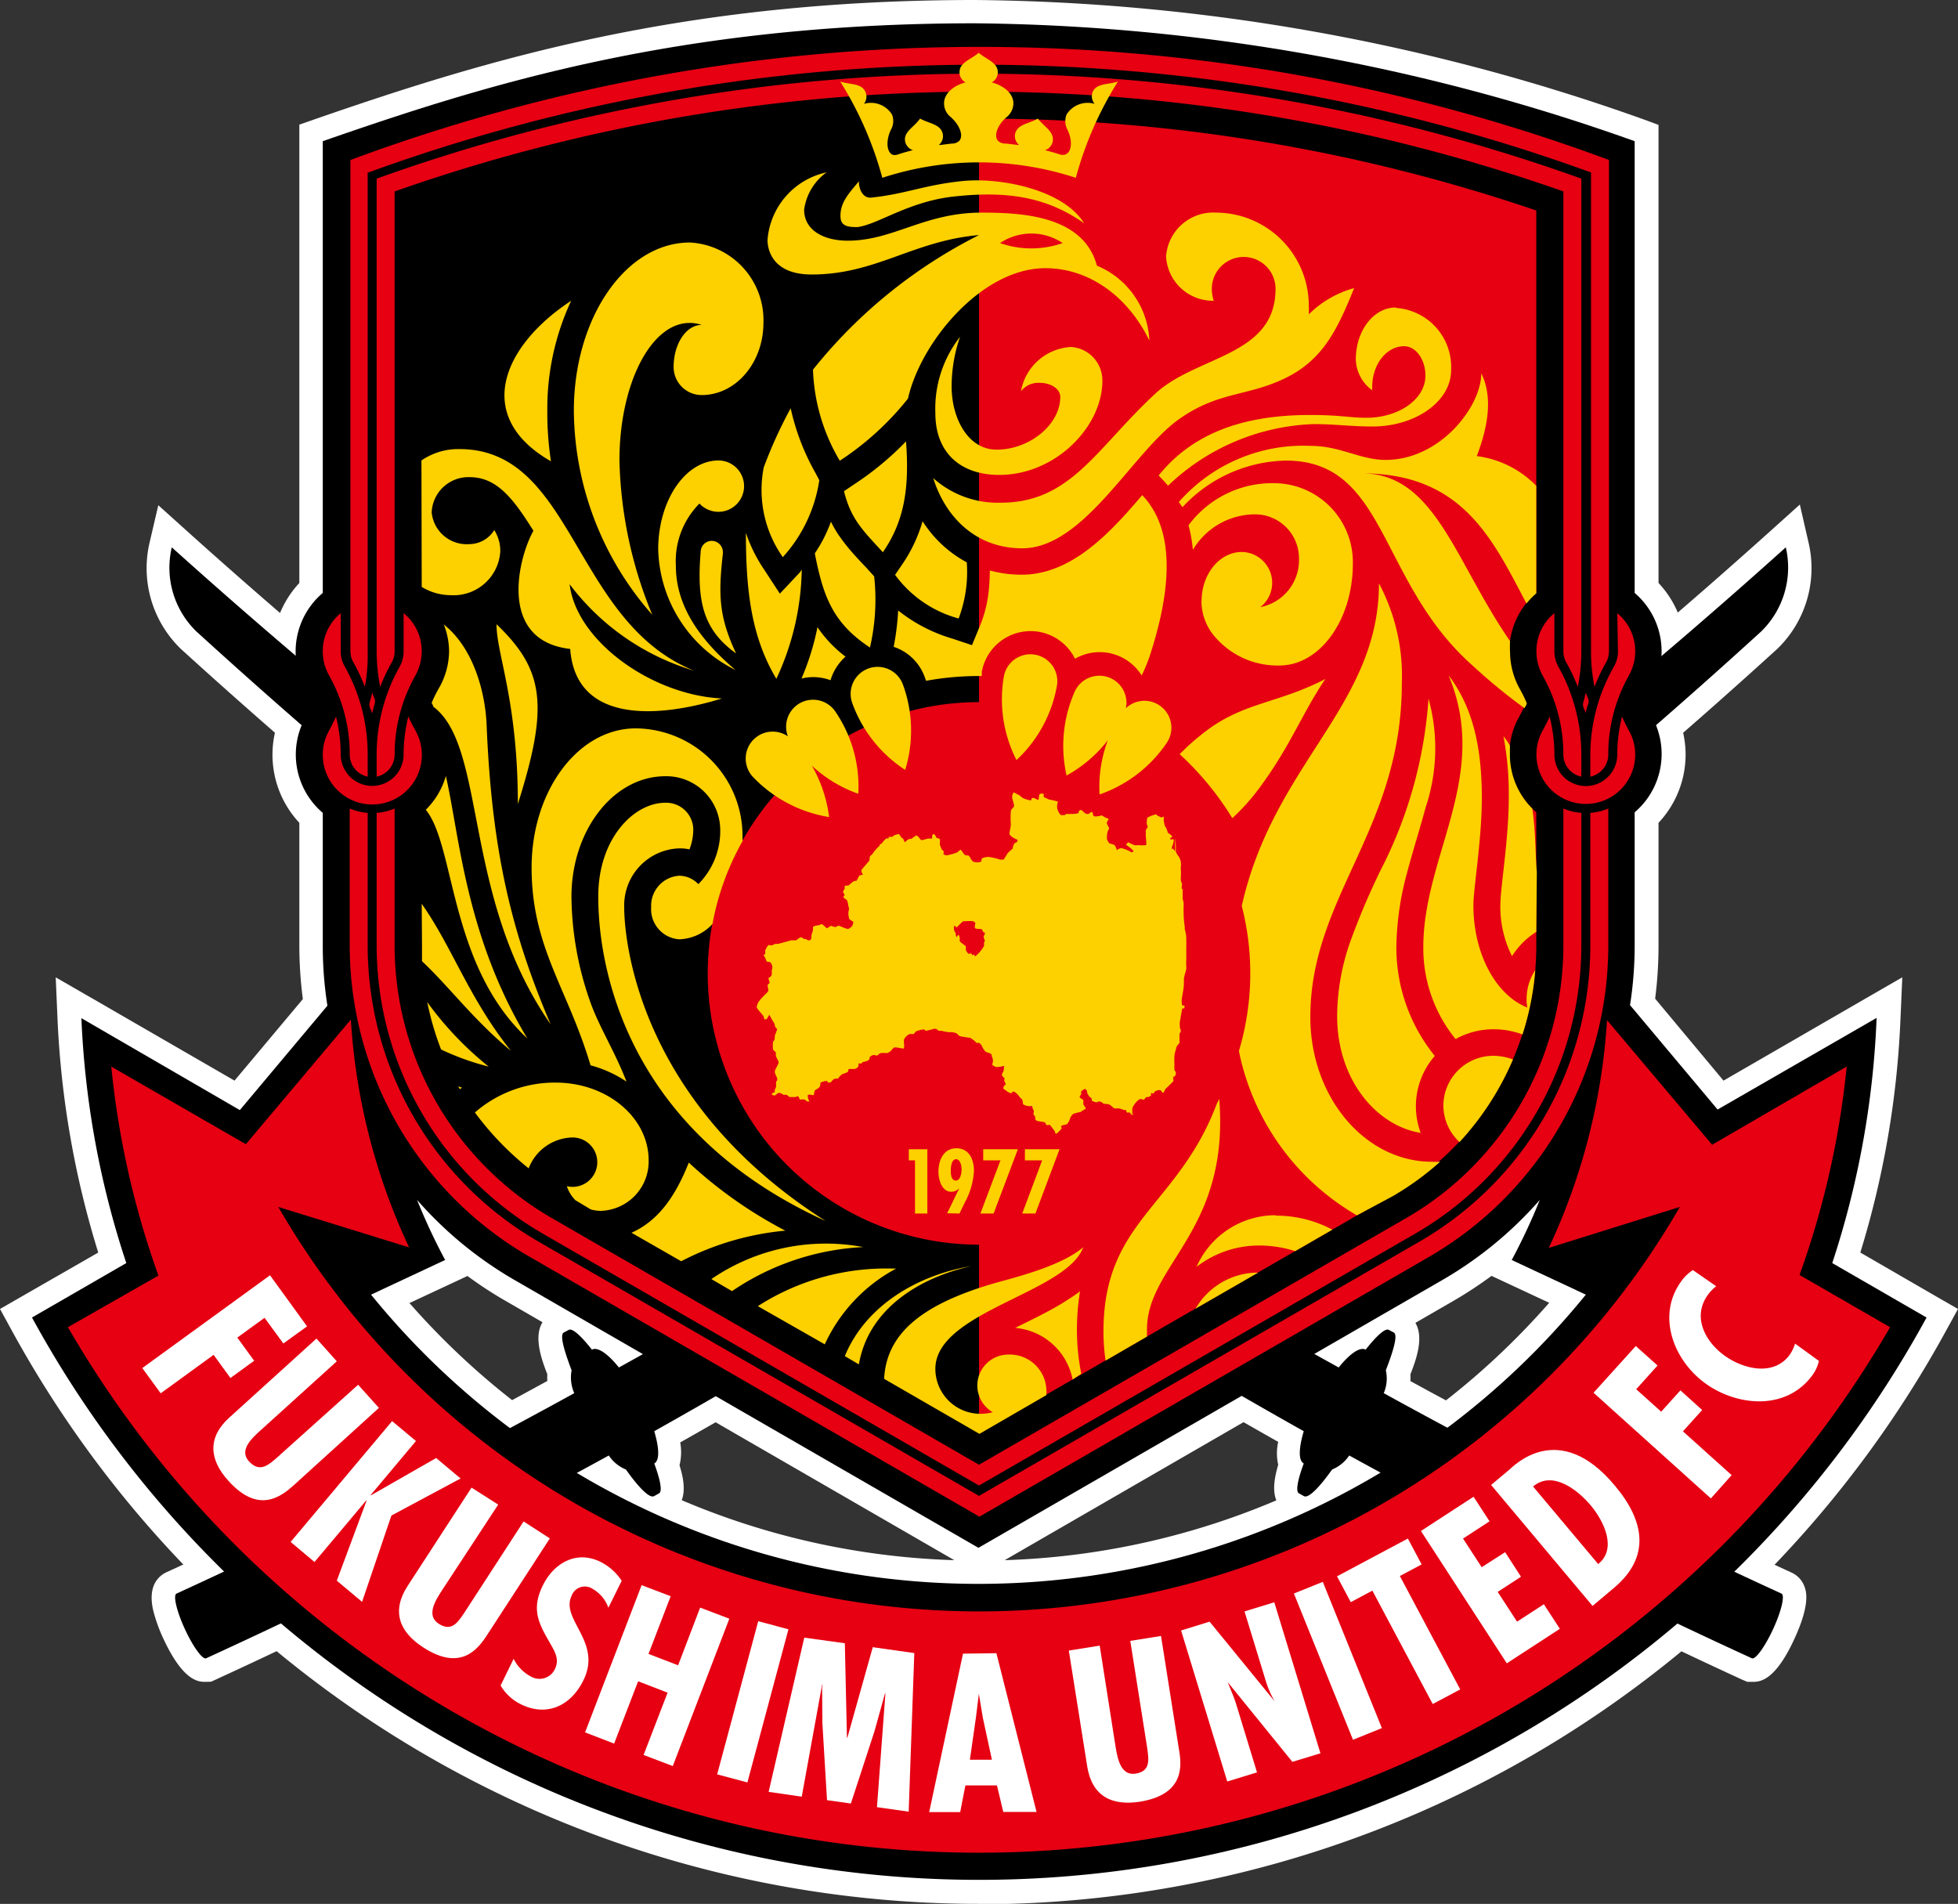 <svg xmlns="http://www.w3.org/2000/svg" viewBox="0 0 139.52 135.66"><rect x="0" y="0" width="139.52" height="135.66" fill="#333333" stroke="none"/><defs><style>.cls-1{fill:#fff;}.cls-2{fill:#e60012;}.cls-3{fill:#fdd000;}</style></defs><title>アセット 1</title><g id="レイヤー_2" data-name="レイヤー 2"><g id="マーク等"><path class="cls-1" d="M124.88,119.84h-.37l-.38-.16c-9.32-4.29-18.64-9-27.71-13.92A4,4,0,0,1,96,106c-1.21,1.61-2,2.23-3,2.23a1.84,1.84,0,0,1-.89-.23l-.36-.2c-1.31-.73-1-2.29-.67-3.43a3.73,3.73,0,0,1,0-1.63A430.34,430.34,0,0,1,12.91,46.26a8,8,0,0,1-2.26-7.56L11.28,36l2.1,1.89a421.81,421.81,0,0,0,77.7,55.35l2.18,1.22,1.85,1a3.59,3.59,0,0,1,1.42-.83,3.32,3.32,0,0,1,2.37-1.47,1.85,1.85,0,0,1,.9.23l.35.2c1.57.88.92,2.9.35,4.34a3.92,3.92,0,0,1,0,.48c8.89,4.86,18,9.44,27.15,13.64a1.75,1.75,0,0,1,.93,1c.11.3.45,1.19-.71,3.71-1.41,3.08-2.51,3.08-3,3.08Z"/><path class="cls-1" d="M14.64,119.84c-.47,0-1.57,0-3-3.08a11.16,11.16,0,0,1-.72-2c-.42-1.8.41-2.48.94-2.73C21,107.85,30.13,103.27,39,98.4a3.92,3.92,0,0,1,0-.48c-.57-1.44-1.22-3.47.34-4.34l.36-.2a1.85,1.85,0,0,1,.9-.23A3.35,3.35,0,0,1,43,94.62a3.59,3.59,0,0,1,1.42.83l1.78-1,2.25-1.26a421.81,421.81,0,0,0,77.7-55.35l2.1-1.89.63,2.75a8,8,0,0,1-2.22,7.52,430.78,430.78,0,0,1-78.19,56.56,3.9,3.9,0,0,1-.05,1.63c.36,1.14.64,2.71-.68,3.43l-.35.2a1.84,1.84,0,0,1-.89.23c-.93,0-1.76-.62-3-2.23-.14-.08-.28-.18-.42-.28-9.06,4.95-18.38,9.63-27.71,13.92l-.33.15Z"/><path class="cls-1" d="M69.76,135.66a78.56,78.56,0,0,1-69-41L0,93.27l1.41-.81L7,89.25A65.79,65.79,0,0,1,4.1,72.64l-.13-3,2.62,1.51L16.71,77l4.87-5.81a29.87,29.87,0,0,1-.25-3.78V58.63a7.11,7.11,0,0,1-1-8.34,2,2,0,0,0,.11-.2,2.12,2.12,0,0,0-.11-.21,7.11,7.11,0,0,1,1-8.34V8.88l1.12-.39C34.85,4.19,48.69,0,69.48,0A145.22,145.22,0,0,1,117.1,8.5l1.08.4V41.54a7.09,7.09,0,0,1,1.93,4.86,7.17,7.17,0,0,1-.91,3.48,2.12,2.12,0,0,0-.11.21l.11.2a7.17,7.17,0,0,1,.91,3.48,7.1,7.1,0,0,1-1.93,4.86v8.75a29.74,29.74,0,0,1-.24,3.78L122.81,77l10.12-5.85,2.62-1.51-.13,3a65.79,65.79,0,0,1-2.86,16.61l5.55,3.21,1.41.81-.78,1.42a78.56,78.56,0,0,1-69,41ZM29.16,92.83A53.83,53.83,0,0,0,68,111.17l-32-18.49a28.26,28.26,0,0,1-2.69-1.76l-.79.37-3.3,1.54Zm77.11-1.91a29.43,29.43,0,0,1-2.68,1.76l-32,18.49a53.83,53.83,0,0,0,38.8-18.34l-3.3-1.54-.79-.37Z"/><path d="M98.6,99.27q14,7.71,28.34,14.28c.26.11,0,1.24-.59,2.52s-1.27,2.21-1.52,2.09q-14.49-6.64-28.69-14.45a2.67,2.67,0,0,1-1.22,1c-.93,1.31-1.68,2.06-2,1.9l-.36-.2c-.25-.13-.1-.94.34-2.13-.4-.22-.35-1.12,0-2.3A428.08,428.08,0,0,1,14,45a6.33,6.33,0,0,1-1.76-6,423.16,423.16,0,0,0,78,55.57c1.49.82,3.41,1.91,5.15,2.87.8-1,1.53-1.49,1.92-1.27.79-1,1.4-1.55,1.65-1.41l.36.19c.29.17,0,1.21-.57,2.69A2.65,2.65,0,0,1,98.6,99.27Z"/><path d="M94,99.63A13.66,13.66,0,0,1,95,98l-1.73-1a15.76,15.76,0,0,0-1.82,3.29l1.72,1A15.29,15.29,0,0,1,94,99.63Zm-2.3-1.29L89,96.81A425,425,0,0,1,14.18,43a6.14,6.14,0,0,1-1.43-2.3,5.73,5.73,0,0,0,1.71,3.89,427.35,427.35,0,0,0,76.45,55.49A11.32,11.32,0,0,1,91.71,98.34Zm7.17,2.23-1.28,1-.21,1.63,1.28-1Zm2,1.08-1.27,1-.2,1.63,1.26-1Zm2,1.07-1.26,1-.2,1.63,1.27-1.05Zm2,1.06-1.26,1-.18,1.63,1.26-1Zm2,1-1.26,1.06-.17,1.63,1.25-1.06Zm2,1-1.25,1.06-.17,1.64,1.25-1.07Zm2,1L109.65,108l-.16,1.63,1.24-1.07Zm2,1L111.68,109l-.15,1.64,1.23-1.08Zm2,1L113.71,110l-.14,1.63,1.23-1.08Zm2,1L115.75,111l-.13,1.64,1.22-1.09Zm2,1-1.22,1.1-.12,1.63,1.22-1.1Zm2,1L119.84,113l-.12,1.63,1.22-1.1Zm2,1L121.89,114l-.1,1.63,1.2-1.11Z"/><path d="M40.92,99.27q-14,7.71-28.34,14.28c-.26.11,0,1.24.59,2.52s1.27,2.21,1.52,2.09q14.49-6.64,28.69-14.45a2.67,2.67,0,0,0,1.22,1c.93,1.31,1.68,2.06,2,1.9l.36-.2c.25-.13.1-.94-.34-2.13.4-.22.35-1.12,0-2.3A427.75,427.75,0,0,0,125.49,45a6.36,6.36,0,0,0,1.76-6,423.16,423.16,0,0,1-78,55.57c-1.49.82-3.41,1.91-5.15,2.87-.8-1-1.53-1.49-1.92-1.27-.79-1-1.4-1.55-1.65-1.41l-.36.19c-.29.17,0,1.21.56,2.69A2.77,2.77,0,0,0,40.92,99.27Z"/><path d="M45.51,99.63a13.66,13.66,0,0,0-1-1.59l1.73-1A15.31,15.31,0,0,1,48,100.37l-1.72,1A15.29,15.29,0,0,0,45.51,99.63Zm2.3-1.29,2.7-1.53A425,425,0,0,0,125.34,43a6.14,6.14,0,0,0,1.43-2.3,5.73,5.73,0,0,1-1.71,3.89,427.35,427.35,0,0,1-76.45,55.49A11.32,11.32,0,0,0,47.81,98.34Zm-7.17,2.23,1.28,1,.21,1.63-1.28-1Zm-2,1.08,1.27,1,.2,1.63-1.27-1Zm-2,1.07,1.26,1,.2,1.63-1.27-1.05Zm-2,1.06,1.26,1,.18,1.63-1.26-1Zm-2,1,1.26,1.06.17,1.63-1.25-1.06Zm-2,1,1.25,1.06.17,1.64-1.25-1.07Zm-2,1L29.87,108,30,109.6l-1.25-1.07Zm-2,1L27.84,109l.15,1.64-1.23-1.08Zm-2,1L25.81,110l.14,1.63-1.23-1.08Zm-2,1L23.77,111l.13,1.64-1.22-1.09Zm-2,1,1.22,1.1.12,1.63-1.22-1.1Zm-2,1L19.68,113l.12,1.63-1.22-1.1Zm-2,1L17.63,114l.1,1.63-1.2-1.11Z"/><path d="M109.72,85.5a27.54,27.54,0,0,1-7,5.74l-33,19.05-33-19.05a27.54,27.54,0,0,1-7-5.74,42.52,42.52,0,0,0,2,4.28l-5.28,2.47a55.75,55.75,0,0,0,86.56,0l-5.28-2.47A42.52,42.52,0,0,0,109.72,85.5ZM23,57.92a5.45,5.45,0,0,1-1.23-6.81,9.63,9.63,0,0,0,.5-1,8.77,8.77,0,0,0-.5-1A5.47,5.47,0,0,1,23,42.25V10.06c11.51-4,25.3-8.4,46.48-8.4a143.47,143.47,0,0,1,47,8.4V42.25a5.47,5.47,0,0,1,1.23,6.82,8.77,8.77,0,0,0-.5,1,9.63,9.63,0,0,0,.5,1,5.45,5.45,0,0,1-1.23,6.81v9.46a27.37,27.37,0,0,1-.33,4.28l6.24,7.44,11.33-6.53A63.76,63.76,0,0,1,130.56,90l6.72,3.88a76.89,76.89,0,0,1-135,0L9,90a63.76,63.76,0,0,1-3.2-17.45L17.09,79.1l6.24-7.44A27.37,27.37,0,0,1,23,67.38Z"/><path class="cls-2" d="M109.47,15V42.25a5.44,5.44,0,0,0-1.22,6.82,8.71,8.71,0,0,1,.49,1,9.55,9.55,0,0,1-.49,1,5.43,5.43,0,0,0,1.22,6.81v9.46A20.49,20.49,0,0,1,99.23,85.14l-29.47,17V8.45A122.71,122.71,0,0,1,109.47,15Z"/><path class="cls-2" d="M24.92,67.38V57.61a3.94,3.94,0,0,0,1.28.31v9.46A24.35,24.35,0,0,0,38.37,88.47l31.39,18.12,31.39-18.12a24.35,24.35,0,0,0,12.17-21.09V57.92a3.94,3.94,0,0,0,1.28-.31v9.77a25.61,25.61,0,0,1-12.81,22.2l-32,18.49-32-18.49A25.61,25.61,0,0,1,24.92,67.38Zm1.92,0V57.92a3.88,3.88,0,0,0,1.28-.31v9.77A22.42,22.42,0,0,0,39.33,86.8l30.43,17.57L100.19,86.8A22.42,22.42,0,0,0,111.4,67.38V57.61a3.88,3.88,0,0,0,1.28.31v9.46a23.71,23.71,0,0,1-11.85,20.53L69.76,105.85,38.69,87.91A23.71,23.71,0,0,1,26.84,67.38Zm1.28-53.74V46.4a1.6,1.6,0,0,1-.2.79,13.36,13.36,0,0,0-.83,1.75,13.26,13.26,0,0,1-.25-2.54V12.73a126.88,126.88,0,0,1,85.84,0V46.4a13.26,13.26,0,0,1-.25,2.54,13.36,13.36,0,0,0-.83-1.75,1.6,1.6,0,0,1-.2-.79V13.64a125.49,125.49,0,0,0-83.28,0ZM26.2,12.29V46.4A12.5,12.5,0,0,1,26,48.94a13.31,13.31,0,0,0-.82-1.75,1.6,1.6,0,0,1-.21-.79v-35a128.76,128.76,0,0,1,89.68,0v35a1.71,1.71,0,0,1-.2.79,12.19,12.19,0,0,0-.83,1.75,12.5,12.5,0,0,1-.25-2.54V12.29a127.37,127.37,0,0,0-87.12,0Zm84.56,31.4V46.4a2.25,2.25,0,0,0,.28,1.1,12.76,12.76,0,0,1,1.64,6.27v1.57a1.61,1.61,0,0,1-1.28-1.57,11.46,11.46,0,0,0-1.48-5.64,3.58,3.58,0,0,1-.44-1.73A3.47,3.47,0,0,1,110.76,43.69Zm4.48,0a3.52,3.52,0,0,1,.83,4.44,11.45,11.45,0,0,0-1.47,5.64,1.61,1.61,0,0,1-1.28,1.57V53.77A12.76,12.76,0,0,1,115,47.5a2.15,2.15,0,0,0,.29-1.1Zm0,10.08a11,11,0,0,1,.34-2.71c.15.34.31.67.49,1a3.45,3.45,0,0,1,.45,1.72,3.52,3.52,0,1,1-6.6-1.72c.18-.32.35-.65.5-1a11,11,0,0,1,.34,2.71,2.24,2.24,0,0,0,4.48,0ZM28.76,43.69V46.4a2.25,2.25,0,0,1-.28,1.1,12.76,12.76,0,0,0-1.64,6.27v1.57a1.61,1.61,0,0,0,1.28-1.57,11.46,11.46,0,0,1,1.48-5.64,3.59,3.59,0,0,0,.45-1.73A3.48,3.48,0,0,0,28.76,43.69Zm-4.48,0a3.52,3.52,0,0,0-.83,4.44,11.45,11.45,0,0,1,1.47,5.64,1.61,1.61,0,0,0,1.28,1.57V53.77a12.76,12.76,0,0,0-1.63-6.27,2.15,2.15,0,0,1-.29-1.1Zm0,10.08a11,11,0,0,0-.34-2.71c-.15.34-.31.67-.49,1A3.45,3.45,0,0,0,23,53.77a3.53,3.53,0,1,0,6.6-1.72c-.18-.32-.35-.65-.5-1a11,11,0,0,0-.34,2.71,2.24,2.24,0,1,1-4.48,0Zm2.24-4.43c-.05.25-.12.5-.19.75s.14.5.19.75c.06-.25.12-.51.19-.75S26.58,49.59,26.52,49.34Zm86.48,0c-.06.25-.12.5-.19.75s.13.5.19.75c0-.25.12-.51.19-.75S113.05,49.59,113,49.34Z"/><path class="cls-2" d="M11.29,90.89A62,62,0,0,1,7.93,76l9.59,5.53L25,72.65a44.64,44.64,0,0,0,4.15,16.23L19.83,86a57.67,57.67,0,0,0,99.87,0l-9.34,2.92a44.64,44.64,0,0,0,4.15-16.23L122,81.57,131.59,76a62,62,0,0,1-3.36,14.85l6.45,3.72a75,75,0,0,1-129.84,0Z"/><polygon class="cls-1" points="19.24 90.87 10.14 97.48 11.45 99.28 15.22 96.54 16.42 98.19 18.11 96.96 16.91 95.31 18.85 93.9 20.19 95.73 21.88 94.51 19.24 90.87"/><path class="cls-1" d="M22.55,95.38,16.35,101c-1.57,1.41-1.46,3-.07,4.52,2.14,2.38,3.74,1.12,4.63.33L27,100.32l-1.48-1.65-5.77,5.18c-.63.55-1.24,1.1-2,.29s.22-1.68.85-2.25L24,97Z"/><polygon class="cls-1" points="27.94 101.26 20.71 109.87 22.41 111.3 26.1 106.91 26.12 106.93 24 112.63 25.8 114.14 27.89 107.99 32.82 105.35 31.08 103.89 26.43 106.55 26.41 106.53 29.64 102.68 27.94 101.26"/><path class="cls-1" d="M33.6,106l-4.55,7c-1.15,1.77-.64,3.25,1.1,4.38,2.69,1.75,3.91.12,4.56-.88l4.47-6.88-1.87-1.21-4.22,6.5c-.47.7-.91,1.38-1.83.79s-.22-1.68.24-2.39l4-6.1Z"/><path class="cls-1" d="M44.3,112.64a3.87,3.87,0,0,0-1.53-1.36c-1.71-.83-3.31.1-4.09,1.69s-.38,2.57.4,3.91c.37.68.84,1.28.46,2.05a1.21,1.21,0,0,1-1.69.54,2.84,2.84,0,0,1-1.25-1.27l-.93,1.9a3.43,3.43,0,0,0,1.47,1.35c1.87.91,3.57.06,4.44-1.74,1.34-2.73-1.66-4.31-.85-6a1,1,0,0,1,1.49-.5,2.51,2.51,0,0,1,1.13,1.35Z"/><polygon class="cls-1" points="45.72 112.95 41.69 123.44 43.76 124.24 45.47 119.8 47.57 120.61 45.86 125.05 47.94 125.84 51.97 115.34 49.89 114.55 48.32 118.66 46.21 117.85 47.79 113.74 45.72 112.95"/><rect class="cls-1" x="47.46" y="120.22" width="11.25" height="2.22" transform="matrix(0.26, -0.97, 0.97, 0.26, -77.85, 141.21)"/><polygon class="cls-1" points="57.31 116.69 54.77 127.68 57.13 128.02 58.58 120.04 58.61 120.05 58.58 120.25 58.6 122.79 58.93 128.27 60.63 128.51 62.31 123.37 63.06 120.67 63.09 120.68 62.49 128.77 64.75 129.09 65.15 117.79 62.19 117.37 60.38 123.82 60.35 123.82 60.2 117.09 57.31 116.69"/><path class="cls-1" d="M68.62,117.83l-2.41,11.29,2.21,0,.37-1.9,2.25,0,.45,1.89,2.37,0L71,117.8Zm2.06,7.56-1.57,0,.43-3,.21-1.7h0l.28,1.69Z"/><path class="cls-1" d="M76.16,117.61l1.31,8.25c.33,2.08,1.7,2.84,3.75,2.52,3.17-.51,3-2.53,2.79-3.71l-1.28-8.1-2.19.35,1.21,7.66c.11.82.24,1.63-.83,1.8s-1.29-1.09-1.43-1.93l-1.13-7.19Z"/><path class="cls-1" d="M84.16,116.18l3.29,10.76,2.12-.65-1.51-4.94-.15-.43-.43-1.06,0,0,4.61,5.68,2-.61-3.29-10.76-2.12.65,1.48,4.84a6.88,6.88,0,0,0,.67,1.57l0,0-4.64-5.68Z"/><rect class="cls-1" x="94.22" y="112.73" width="2.22" height="11.24" transform="translate(-37.39 44.32) rotate(-22)"/><polygon class="cls-1" points="95.27 112.32 96.25 114.16 97.79 113.34 102.09 121.42 104.05 120.38 99.75 112.3 101.3 111.47 100.32 109.63 95.27 112.32"/><polygon class="cls-1" points="101.25 109.09 107.37 118.52 111.15 116.06 110.01 114.31 108.1 115.55 106.72 113.43 108.38 112.35 107.25 110.6 105.58 111.67 104.25 109.63 106.14 108.4 105 106.65 101.25 109.09"/><path class="cls-1" d="M115,113.15c2.68-2.25,2.14-4.83.07-7.29-4-4.8-7.23-1.38-7.53-1.13l-1.29,1.08,7.23,8.62Zm-1.1-1.68-4.66-5.55c1.4-1.18,3.2.26,4.12,1.36S115.27,110.38,113.85,111.47Z"/><polygon class="cls-1" points="113.55 99.24 121.91 106.77 123.39 105.11 119.92 101.99 121.29 100.47 119.74 99.07 118.37 100.59 116.59 98.99 118.11 97.3 116.56 95.91 113.55 99.24"/><path class="cls-1" d="M120.63,90.5a3,3,0,0,0-.83.8c-1.78,2.44-.55,5.62,1.7,7.26s5.78,2,7.66-.59a2.77,2.77,0,0,0,.45-1l-1.7-1.23a3,3,0,0,1-.37.78c-1.14,1.57-3.3,1.05-4.66.07s-2.33-2.75-1.18-4.33a3.09,3.09,0,0,1,.59-.61Z"/><path class="cls-2" d="M50.43,69.36A19.33,19.33,0,1,1,69.76,88.69,19.34,19.34,0,0,1,50.43,69.36Z"/><path class="cls-3" d="M68.83,67.48a.93.93,0,0,0,0,.23.83.83,0,0,0,.19.26s.17-.06.22,0,0,.14,0,.13.09-.08.14-.08.08.14.13.11a2.59,2.59,0,0,0,.61-.73c0-.07,0-.13,0-.2s.05-.13.06-.18a.86.86,0,0,1-.09-.27c0-.07.08-.15.09-.24s-.1-.06-.12-.1-.07-.17-.12-.2-.35,0-.44-.06,0-.31,0-.39a.83.83,0,0,0-.16-.12,2.67,2.67,0,0,0-.47,0c-.07,0-.17,0-.24,0a5.7,5.7,0,0,0-.43.42c-.06.06-.11-.1-.2-.09a.53.53,0,0,0,0,.33.49.49,0,0,0,.1.19s0,.24.06.26.08-.16.15-.13a.47.47,0,0,1,.08.26,1.15,1.15,0,0,0,0,.19C68.51,67.22,68.84,67.38,68.83,67.48Zm-11.13,11a.43.43,0,0,1-.16,0c-.08,0-.14-.11-.21-.13a1.41,1.41,0,0,0-.35,0c0-.07-.1-.27-.16-.24a.36.36,0,0,1-.24.06l-.33,0-.19-.16s-.16,0-.21,0-.11-.08-.28-.13-.28.18-.38.18S55.05,78,55,78s.06-.12.06-.13.12,0,.14-.06,0-.09,0-.15a1.31,1.31,0,0,0,.1-.21c0-.17,0-.28,0-.34s.08-.1.09-.2-.19-.4-.18-.56.26-.5.27-.64-.22-.4-.2-.54,0-.11,0-.17-.19-.14-.2-.25a2.23,2.23,0,0,1,0-.47c0-.09.09-.13.11-.21s0-.29.07-.4a1.82,1.82,0,0,0,.11-.33c0-.05-.13-.14-.14-.19a.79.79,0,0,0-.13-.36c-.12-.14-.22-.43-.3-.47a2,2,0,0,1-.17.3.4.4,0,0,1-.18,0,.52.52,0,0,0-.07-.25c-.16-.2-.46-.51-.46-.62a.94.94,0,0,1,.2-.45c.19-.25.47-.49.58-.62s0-.29,0-.44.13-.15.14-.2-.09-.3-.08-.34.14-.06.22-.21a.63.63,0,0,0,0-.3,1.43,1.43,0,0,0,.06-.26.62.62,0,0,0-.13-.34c-.09-.1-.23,0-.29-.11s-.11-.32-.19-.37.1-.11.1-.15,0-.2,0-.24.08-.15.1-.21a.74.74,0,0,1,.15-.18s.21.07.3,0a.63.63,0,0,1,.21-.08.49.49,0,0,0,.18,0l.7-.19a1.1,1.1,0,0,1,.31-.06,1.06,1.06,0,0,0,.22,0c.08,0,.2-.17.34-.2s.14.07.28.11l.11,0s.11.09.18.09a.13.13,0,0,0,.08,0,.26.26,0,0,0,.12-.11s0-.12,0-.19.11-.35.12-.45,0-.17,0-.21a.76.76,0,0,1,.33-.1c.13,0,.24-.11.32-.08s.32.3.36.28.23-.16.28-.17.2.1.31.08.18-.09.23-.09.56.25.68.23a.71.71,0,0,0,.28-.21.54.54,0,0,0,.08-.27c0-.07-.23-.13-.3-.26a2.88,2.88,0,0,1-.05-.33,1.07,1.07,0,0,1,.05-.32,1.36,1.36,0,0,0-.06-.29,1.23,1.23,0,0,0-.07-.32c0-.09-.24-.16-.26-.26s.07-.08.07-.15-.11-.17-.1-.25.12-.19.12-.24-.06-.12,0-.16.28,0,.31-.08a3.44,3.44,0,0,1,.36-.28s.1,0,.14,0,.15-.26.23-.39l.25-.06s-.17-.24-.09-.35.5-.58.54-.64,0-.3.09-.36.13-.11.17-.17a2.8,2.8,0,0,1,.47-.53s0-.09.07-.12.13-.09.15-.13a2.33,2.33,0,0,1,.26-.28s.15,0,.17,0l0-.11c.06,0,.14,0,.21,0s.12-.06.2-.12l.31-.09a1.49,1.49,0,0,1,.2.27s.1.05.12.08.08.22.12.23.1-.11.25-.19.18,0,.23-.05a2.6,2.6,0,0,1,.33-.23c.11,0,.32.32.34.33.19,0,.3-.07.48-.1s.17,0,.26,0,0-.28.13-.32.2.23.23.25.22.06.24.11,0,.26,0,.38a2.26,2.26,0,0,0,.13.33c0,.07.1.07.13.13s0,.15,0,.21.18.09.23.1a5.27,5.27,0,0,0,.72-.2s.23-.18.27-.2.21.31.31.37.21,0,.29.07.16.33.31.41a.8.8,0,0,0,.54,0c.06,0,0-.23.12-.26a1.28,1.28,0,0,1,.43-.08,4.22,4.22,0,0,1,.77.18,1.08,1.08,0,0,0,.31,0c.06-.11.2-.32.26-.43a3.29,3.29,0,0,1,.36-.33,1.55,1.55,0,0,1,.1-.33c0-.09.23-.1.25-.23s-.1-.11-.22-.18-.34-.22-.35-.32.08-.41.1-.65a7.29,7.29,0,0,1,0-1c.05-.16.23-.23.23-.36s-.14-.44-.14-.67a.51.51,0,0,1,.11-.27c.09,0,.22.13.3.14s.24.18.34.24a1.77,1.77,0,0,0,.58.18c.06,0,0-.12.12-.17s.33.15.41.13,0-.4.16-.43a.63.63,0,0,1,.23,0l0,.23.38.18a5,5,0,0,1,.64.15s-.09.24-.06.45a1,1,0,0,0,.26.51h.07s.14,0,.19,0,.06-.07.15-.08l.44,0a2.11,2.11,0,0,0,.41-.06s0-.19.14-.22.26.25.46.28.27-.17.35-.15.06.26.16.31a.56.56,0,0,0,.26,0c.12,0,.24-.06.28-.06a2.4,2.4,0,0,1,.27.16s.22.07.23.1-.13.18-.13.28.16.32.16.38-.13.21-.14.43a1.26,1.26,0,0,0,0,.39,2.11,2.11,0,0,0,.16.26,1.18,1.18,0,0,1,.31.09c.1,0,.21.33.22.39a.74.74,0,0,1,.3-.15,2.14,2.14,0,0,1,.75.31.69.69,0,0,0,.15-.09,1.9,1.9,0,0,0-.54-.44s.11-.19.15-.19.31.17.46.2.17,0,.27,0a2.61,2.61,0,0,0,.53,0c.07,0,0-.51,0-.59a1.56,1.56,0,0,1,0-.3.48.48,0,0,1,0-.17c0-.07.13-.18.13-.25s-.07-.18-.07-.23,0-.39.08-.44a2.69,2.69,0,0,1,.56-.21c.08,0,.11.1.19.12s.18.1.23.1l.15-.07a.85.85,0,0,1,0,.24,2.15,2.15,0,0,0,.09.44,1.19,1.19,0,0,1,.2.47,2.77,2.77,0,0,1,.29.22.22.22,0,0,1,0,.13H83.4s0,.11,0,.14.17-.06.22,0,0,.11,0,.19-.13.35-.13.45,0,0,.09,0a2.11,2.11,0,0,0,.15.19,2.74,2.74,0,0,0,0-.4c0-.2,0-.22,0-.41a.78.78,0,0,1,0-.14,6.58,6.58,0,0,1,.06,1,1.62,1.62,0,0,0,.23.37,1.75,1.75,0,0,1,.12.32,1.48,1.48,0,0,1,0,.42v.09a4.67,4.67,0,0,1,0,.7c0,.08,0,.19.06.3s0,.24,0,.34.06.1.07.16a5.42,5.42,0,0,1,0,.57c0,.11.06.25.07.37s0,.21,0,.3a1.36,1.36,0,0,0,0,.21,1.1,1.1,0,0,0,0,.18,6.76,6.76,0,0,0,.08,1l0,.16a3.21,3.21,0,0,1,.11.59c0,.12,0,.25,0,.36a1.09,1.09,0,0,1,0,.25c0,.16,0,.43,0,.56v.4a5,5,0,0,0,0,.55.86.86,0,0,1,0,.17V69c0,.17-.16.52-.17.77a1.11,1.11,0,0,1,0,.19s0,.1,0,.14c0,.3-.1.74-.14,1s0,.34,0,.46.14.07.17.1,0,.15,0,.19h-.14c-.05.18-.13.71-.17.92s0,.35,0,.49a.42.42,0,0,1,.06.25s-.08.11-.09.17,0,.5,0,.6-.18.17-.23.37-.12.43-.13.54a4.12,4.12,0,0,0,0,.66,1.55,1.55,0,0,0,0,.37c0,.09.06.09.09.17a.42.42,0,0,1-.05.28c0,.06-.08,0-.11.06a.56.56,0,0,0,0,.3s-.33.34-.45.45a.56.56,0,0,0-.15.16s-.09.22-.15.23-.09-.13-.15-.17a.42.42,0,0,0-.39.06c-.06,0-.09.12-.13.15s-.13-.06-.18,0,.06.12,0,.14l-.17.12c-.06,0-.12,0-.16,0a.67.67,0,0,0-.17.2s-.2-.06-.26-.06a.35.35,0,0,0-.14.07c-.14.11-.45.47-.44.67s0,.17,0,.24,0,.08.06.11-.09.07-.13,0l-.13-.14c-.07,0-.11.06-.18,0s0-.13-.1-.16-.07,0-.11,0a2,2,0,0,0-.29-.11,1.32,1.32,0,0,0-.34,0c-.11,0-.29-.25-.46-.3s-.31,0-.42-.09-.13-.09-.23-.11-.16.06-.22.06a1.22,1.22,0,0,1-.34-.12.84.84,0,0,0,0-.12c0-.09-.18-.15-.21-.23s-.11-.15-.11-.22a.33.33,0,0,0-.14-.27.55.55,0,0,0-.29.19s0,.13,0,.17-.12.17-.11.23.24.14.26.22,0,.16,0,.25.21.31.18.36a.59.59,0,0,0-.19.11c-.07,0-.15.12-.2.12a3,3,0,0,0-.5.13.69.69,0,0,0-.23.33,1.29,1.29,0,0,1-.19.37c-.12.11-.28.06-.4.14s0,.13,0,.17-.31.38-.4.4-.08-.18-.13-.22-.23-.32-.3-.38-.18,0-.23,0-.1-.19-.19-.22-.39-.05-.53-.1-.09-.19-.13-.3-.07-.06-.1-.15.06-.27,0-.3-.09-.32-.13-.31a.79.79,0,0,1-.63-.13c0-.08,0-.29-.1-.37s-.28-.32-.3-.34-.18-.18-.28-.18-.1.11-.16.12-.17-.08-.19-.07-.25-.19-.33-.23,0-.16,0-.2.1-.08.13-.14-.11-.18-.1-.29.06-.12,0-.16-.22-.18-.14-.32a1.36,1.36,0,0,0,.1-.21c0-.11.06-.28,0-.33a1.66,1.66,0,0,1-.55.08s-.29-.12-.27-.19a.64.64,0,0,0,0-.51c-.05-.08,0-.18-.11-.25s-.28-.07-.4-.18a1.73,1.73,0,0,1-.25-.42.55.55,0,0,0-.17-.17c-.06,0-.15,0-.19,0a1.78,1.78,0,0,0-.47-.37c-.1,0-.47-.05-.71-.11-.06,0-.18-.18-.27-.21a1,1,0,0,0-.46-.07,2.54,2.54,0,0,1-.57-.1l-.23,0a.31.31,0,0,0-.33-.14,4.34,4.34,0,0,1-.59.14s-.05-.1-.15-.1a2.3,2.3,0,0,0-.5.13c-.06,0-.14.19-.22.2s-.16,0-.26,0a.84.84,0,0,0-.41.4s0,.15,0,.22a1.28,1.28,0,0,1,0,.41c-.25,0-.6-.13-.73-.05a1,1,0,0,0-.14.15.69.69,0,0,1-.34.23,2.14,2.14,0,0,0-.44,0,.43.43,0,0,0-.19.13c-.08.09-.23,0-.33,0a.73.73,0,0,0-.27.15c0,.06,0,.17-.08.22a1.09,1.09,0,0,1-.4.13s-.07.08-.1.1-.16,0-.19,0,0,.22-.09.29a.49.49,0,0,1-.23.11c-.11,0-.32,0-.39,0s0,.15-.1.22-.34.13-.37.15a1,1,0,0,0-.27.27c-.08.1-.22,0-.35.1s-.14.15-.19.2a.3.3,0,0,1-.24,0s0-.09-.09-.09a1.38,1.38,0,0,0-.39.11c-.06,0,0,.15-.07.28s-.19.18-.31.25-.08.33-.14.37-.27-.09-.41,0A.78.78,0,0,0,57.7,78.51Z"/><path class="cls-3" d="M60.73,50.1a1.92,1.92,0,1,1,3.61-1.32,9.54,9.54,0,0,1,.16,6.08A9.54,9.54,0,0,1,60.73,50.1Z"/><path class="cls-3" d="M75.32,48.82a9.49,9.49,0,0,1-2.89,5.34,9.53,9.53,0,0,1-.89-6,1.92,1.92,0,0,1,3.78.67Z"/><path class="cls-3" d="M78.94,52.75A9.63,9.63,0,0,1,76,55.26a9.56,9.56,0,0,1,.59-6,1.93,1.93,0,0,1,3.64,1.2,1.92,1.92,0,0,1,2.93,2.44,9.58,9.58,0,0,1-4.81,3.71A9.41,9.41,0,0,1,78.94,52.75Z"/><path class="cls-3" d="M56.16,52.51a1.92,1.92,0,0,1,3.37-1.8,9.49,9.49,0,0,1,1.63,5.85,9.49,9.49,0,0,1-3.31-2,9.74,9.74,0,0,1,1.23,3.66,9.61,9.61,0,0,1-5.39-2.82,1.92,1.92,0,0,1,2.47-2.92Z"/><polygon class="cls-3" points="64.76 81.89 64.76 82.68 65.2 82.68 65.2 86.47 66.08 86.47 66.08 81.89 64.76 81.89"/><path class="cls-3" d="M68.37,86.47l.38-.79a5.23,5.23,0,0,0,.65-2.25c0-.81-.34-1.61-1.25-1.61s-1.28.85-1.28,1.67c0,.55.23,1.43.92,1.43a.78.78,0,0,0,.57-.26v0l-.87,1.79Zm-.24-3.87c.31,0,.39.51.39.72s-.06.8-.41.8-.36-.5-.36-.72S67.79,82.6,68.13,82.6Z"/><polygon class="cls-3" points="70.06 81.89 70.06 82.68 71.29 82.68 69.86 86.47 70.8 86.47 72.53 81.89 70.06 81.89"/><polygon class="cls-3" points="73.03 81.89 73.03 82.68 74.26 82.68 72.84 86.47 73.78 86.47 75.5 81.89 73.03 81.89"/><path class="cls-3" d="M77.85,6.57c.28-.66,1.08-.52,1.81-.76a25.27,25.27,0,0,0-3,6.86,22.16,22.16,0,0,0-13.79,0,25.27,25.27,0,0,0-3-6.86c.73.24,1.53.1,1.81.76a.84.84,0,0,1-.12.83,1.77,1.77,0,0,1,2,.76,1.24,1.24,0,0,1-.08,1.09l-.07.16c-.29.73-.2,1.45.2,1.62A.67.67,0,0,0,64,11c.33-.11.66-.2,1-.29l.07,0a.85.85,0,0,1-.57-.61c-.14-.71.6-1,1.06-1.65.67.37,1.47.39,1.62,1.1a.81.81,0,0,1-.28.78H67l.82-.1h0a.77.77,0,0,0,.52-.18c.31-.31.11-1-.44-1.56a1.59,1.59,0,0,0-.13-.13,1.24,1.24,0,0,1-.5-1c0-.67.63-1.25,1.53-1.49a.82.82,0,0,1-.43-.71c0-.72.79-.9,1.37-1.4.57.5,1.36.68,1.36,1.4a.8.8,0,0,1-.43.71c.9.24,1.54.82,1.54,1.49a1.27,1.27,0,0,1-.5,1l-.14.13c-.55.55-.75,1.25-.44,1.56a.76.76,0,0,0,.51.18h.07l.82.1h.08a.83.83,0,0,1-.28-.78c.15-.71,1-.73,1.62-1.1.47.6,1.2.94,1.06,1.65a.82.82,0,0,1-.57.61l.07,0c.34.09.66.18,1,.29a.6.6,0,0,0,.42,0c.41-.16.5-.88.2-1.61l-.07-.16A1.28,1.28,0,0,1,76,8.16a1.77,1.77,0,0,1,2-.76A.84.84,0,0,1,77.85,6.57Zm10.63,58c2.28-10.2,9.78-14.25,9.78-23a14,14,0,0,1,1.63,7.11c0,10.42-6.52,15.2-6.52,23.79,0,5.69,3.88,10.31,8.67,10.31a5.63,5.63,0,0,0,.58,0,20.5,20.5,0,0,1-3.39,2.46L96.69,86.6a17.52,17.52,0,0,1-8.41-11.71,19.31,19.31,0,0,0,.2-10.35Zm-42.08.09a2.14,2.14,0,0,1,2-2.26,1.89,1.89,0,0,1,1.36.6,5.36,5.36,0,0,0,1.56-3.91,3.84,3.84,0,0,0-3.91-3.78c-3.69,0-6.69,3.85-6.69,8.59a23,23,0,0,0,1.45,7.79c.65,1.69,1.73,3.43,2.47,5.38a8.5,8.5,0,0,0-2.56-1.16c-1.64-5.51-4.2-8.4-4.2-14.09,0-5.48,3.32-9.92,7.42-9.92a7.67,7.67,0,0,1,7.61,7.72v.32a18.94,18.94,0,0,0-2.14,5.9,3.36,3.36,0,0,1-2.37,1.09A2.15,2.15,0,0,1,46.4,64.63Zm62.38,6.52a3.73,3.73,0,0,1,.62-2.06,20.41,20.41,0,0,1-.91,4.59,5.91,5.91,0,0,0-2.08-.37,5.55,5.55,0,0,0-2.69.7,10.25,10.25,0,0,1-2.3-6.56c0-6.55,4.8-12.2,1.8-19.36,1.77,2.32,2.37,5.24,2.37,8.73,0,3-.6,6.41-.6,7.66,0,3.48,1.62,6.41,3.84,7.28A3.08,3.08,0,0,1,108.78,71.15Zm-30,25.77a14,14,0,0,1-.15-2.09c0-7.9,5.3-8.88,8.07-16.2l.18-.36c.75,9.43-5.15,11.79-5.15,16.43,0,.17,0,.34,0,.51Zm6.41-3.7a5.14,5.14,0,0,1,4.46-2.57Zm5.69-6.63a8.51,8.51,0,0,1,4.06,1l-2.65,1.53a8.46,8.46,0,0,0-2.56-.4,7.27,7.27,0,0,0-4.47,1.52A6.16,6.16,0,0,1,90.91,86.59ZM69.64,98.72a2.21,2.21,0,0,1,2.2-2.2A2.61,2.61,0,0,1,74.56,99a2.73,2.73,0,0,1,0,.41l-4.77,2.76L63,98.25c.16-3.23,2.69-5.39,8.27-6.93,1.54-.42,4.46-1.2,5.92-2.45C76,92.15,66.65,93.45,66.65,97.54a3.21,3.21,0,0,0,3.22,3.2,3.58,3.58,0,0,0,.87-.11A2.21,2.21,0,0,1,69.64,98.72ZM54,93.07a16.92,16.92,0,0,1,9.54-2.68h.32a11.64,11.64,0,0,0-5.09,5.4h0ZM45,87.84c1.7-.77,3-2.26,4.08-5a31.42,31.42,0,0,0,6.88,4.85,20.07,20.07,0,0,0-7.42,2.18ZM33.84,79.27a8.66,8.66,0,0,1,5.75-2.13c3.66,0,6.63,2.48,6.63,5.54a3.52,3.52,0,0,1-3.41,3.6,2.77,2.77,0,0,1-.71-.1L41,85.52a2.58,2.58,0,0,1-.61-1,1.84,1.84,0,0,0,.41.05,1.76,1.76,0,0,0,0-3.52,3.43,3.43,0,0,0-3.13,2.2A21.25,21.25,0,0,1,33.84,79.27Zm49.25-61a3.37,3.37,0,0,1,3.58-3.12,6.63,6.63,0,0,1,6.59,6.67,5.49,5.49,0,0,1,0,.58,7.27,7.27,0,0,1,3.23-1.87c-1.25,3.13-2.32,5.19-5,6.46s-4.7.91-7.48,2.88c-3.31,2.35-6.76,9.2-11.17,9.2-3.3,0-5.47-2.22-6.34-5a6.9,6.9,0,0,0,4.81,1.75c5,0,6.82-3.89,11-7.76,2.94-2.74,8.58-2.66,8.58-7.48a2.27,2.27,0,1,0-4.54,0,2.66,2.66,0,0,0,.14.85A3.34,3.34,0,0,1,83.09,18.28Zm-6.86,6.45a2.38,2.38,0,0,1,2.32,2.43c0,3.23-3.31,6.69-7.35,6.69-2.73,0-4.55-1.55-4.55-4.41A8.29,8.29,0,0,1,68.41,24a10.8,10.8,0,0,0-.6,3.55c0,2.2,1.13,4.49,3.21,4.49,2.31,0,4.53-1.76,4.53-3.76,0-.57-.66-1-1.47-1a1.57,1.57,0,0,0-1.33.6A3.83,3.83,0,0,1,76.23,24.73ZM50,28.15a2,2,0,0,1-2-2c0-1.66.9-3,2-3a2.82,2.82,0,0,0-.86-.14c-2.78,0-5,4.39-5,9.8a30.38,30.38,0,0,0,2.34,11,22.21,22.21,0,0,1-5.59-14.53c0-6.64,3.7-12,8.27-12A5.54,5.54,0,0,1,54.4,23C54.4,25.84,52.44,28.15,50,28.15Zm1.19,4.66a1.83,1.83,0,1,1,0,3.66,1.86,1.86,0,0,1-1.35-.59,5.83,5.83,0,0,0-1.68,4.43c0,2.86,1.69,5.26,4.25,7.43a9.86,9.86,0,0,1-5.51-8.66C46.93,35.62,48.85,32.81,51.21,32.81Zm-21.16,0A4.62,4.62,0,0,1,32.74,32c8.17,0,8.09,12.31,16.72,15.79a17.25,17.25,0,0,1-8.87-6.16c.48,4.05,5.86,7.9,10.85,8.14-4.88,1.5-10.43,1.64-10.81-3.53-5.18-.59-3.71-6.49-2.62-8.42C36.61,35.59,35.44,34,33.47,34a2.62,2.62,0,0,0-2.71,2.52,2.51,2.51,0,0,0,2.71,2.25,2.1,2.1,0,0,0,1.75-1,2.82,2.82,0,0,1,.43,1.51,3.33,3.33,0,0,1-3.51,3.13,4,4,0,0,1-2.09-.59Zm1.57,11.67c2.07,1.61,3,4.74,3.08,7.31.37,8.73,1.73,14.61,4.56,21.2-6.33-9.06-4.52-19.77-8.37-22.64,0-.09-.08-.18-.11-.27a8.71,8.71,0,0,1,.49-1A5.37,5.37,0,0,0,32,46.4,5.31,5.31,0,0,0,31.62,44.49ZM50.69,91.14a14.43,14.43,0,0,1,10.82-2.28A18.21,18.21,0,0,0,52.16,92Zm9.51,5.49c1.45-3.55,5.13-5.77,9-6.41-3.63.81-7.31,3-8,7ZM76.43,98.3a4.56,4.56,0,0,0-4.09-3.68c1.3-.65,2.64-1.28,3.73-2,.29-.18.59-.38.89-.61a16.82,16.82,0,0,0-.22,2.77,15.62,15.62,0,0,0,.31,3.11Zm24.85-17.57c-3.15-.47-6-3.75-6-8.33a16.18,16.18,0,0,1,.92-5.26A52.13,52.13,0,0,1,98.38,62a31.31,31.31,0,0,0,3.41-12.22,13.27,13.27,0,0,1-.2,7.74c-.42,1.57-.92,3.11-1.33,4.68a21,21,0,0,0-.76,5.26,12.26,12.26,0,0,0,2.74,7.78,5.44,5.44,0,0,0-1,5.5Zm8.19-14.33a5.6,5.6,0,0,0-1.73,1.73,7.81,7.81,0,0,1-.83-3.65c0-1.25.6-4.66.6-7.66a22.22,22.22,0,0,0-.38-4.37,7.25,7.25,0,0,1,.46.67c0,.21,0,.43,0,.65a5.43,5.43,0,0,0,1.6,3.85c.25,1.75.21,3.36.32,4.52ZM37.58,74c-5.59-5.2-5.13-13.74-7.24-16.3a5.49,5.49,0,0,0,1.43-2.41C32.73,59.44,33.16,66.67,37.58,74Zm-7.53-9.6c2.18,3.09,3.36,6.73,6.36,10.48-2.68-2.22-4.38-4.55-6.34-6.39,0-.35,0-.7,0-1.06Zm.39,7A23.78,23.78,0,0,0,34.82,76a18.26,18.26,0,0,1-3.39-1.22A20.79,20.79,0,0,1,30.44,71.39Zm2.48,6.1-.15.11-.12-.2Zm44.32-61.6C74.73,14.15,72.05,13.56,68,14c-3.24.34-5.44,2-6.9,2.18-.49,0-1.13,0-1.2-.61-.11-1.1.62-1.82,1.3-2.65,0,.58.29,1.22.89,1.16,2.5-.27,3.7-.88,6.4-1.17C71.3,12.6,75.77,13.53,77.24,15.89ZM54.42,33.31a32.22,32.22,0,0,1,1.92-4.22,16.62,16.62,0,0,0,1.79,4.65l.25.48a10.43,10.43,0,0,1-2.6,5.48A8.32,8.32,0,0,1,54.42,33.31Zm10.14-1.86c.26,3.43-.16,5.74-1.65,7.9C61.47,37.78,60.64,37,60.14,35l.77-.52A21.43,21.43,0,0,0,64.56,31.45Zm-7.43,9.14a19,19,0,0,1-1.81,7.78c-1.79-3-2.17-6.29-2.17-10.4a10.83,10.83,0,0,0,1.29,2.6l1.13,1.73L57,40.78Zm11.76-.52a9.43,9.43,0,0,1-.58,4,8.27,8.27,0,0,1-4.53-3.11l.45-.66a10.66,10.66,0,0,0,1.51-3.16A8.48,8.48,0,0,0,68.89,40.07Zm-6.6,1a15.13,15.13,0,0,1-.3,5.07c-2.67-1.76-3.34-3.69-3.93-6.71a10,10,0,0,0,1.15-2.26,7.57,7.57,0,0,0,.65,1.1,13.75,13.75,0,0,0,.88,1.11c.29.33.62.68,1,1.08Zm23.33,1.77c0-1.92,1.26-3.48,2.83-3.51h0a2.2,2.2,0,0,1,1.36,3.93,3.41,3.41,0,0,0,2.75-3.49,3.13,3.13,0,0,0-3.16-3.12A5.17,5.17,0,0,0,85,39.18a10.35,10.35,0,0,0-.31-1.75,7.43,7.43,0,0,1,6.18-3,5.63,5.63,0,0,1,5.53,5.73c0,4-2.34,7.26-5.23,7.26a5.87,5.87,0,0,1-4.56-2,3.9,3.9,0,0,1-1-2.6Zm13.84-20.9a4.22,4.22,0,0,1,3.94,4.45c0,2.19-2.51,4-5.6,4-1.63,0-2.59-.17-4.21-.17a15.78,15.78,0,0,0-10.36,4.39c-.16-.19-.33-.38-.51-.56l-.16-.17c2.42-3,6-4.31,10.79-4.31,2.17,0,2.86.2,4,.2,2.33,0,4.22-1.33,4.22-3,0-1.16-.68-2.1-1.52-2.1-1.25,0-2.27,1.29-2.27,2.89a2.09,2.09,0,0,0,0,.25,2.8,2.8,0,0,1-1.17-2.29C96.65,23.51,97.9,21.91,99.46,21.91Zm5.78,10.56a7.18,7.18,0,0,1,4.23,2.12v7.66a6,6,0,0,0-.7.72c-2.41-4.56-4.54-9.27-11.73-9.27,5.21,0,6.61,6.23,10.56,11.95a6.3,6.3,0,0,0,0,.75,5.48,5.48,0,0,0,.7,2.67,8.71,8.71,0,0,1,.49,1c0,.12-.1.24-.16.36a39.75,39.75,0,0,1-3.66-3c-6.8-6-6.1-14.64-13.34-14.64a10.29,10.29,0,0,0-7.37,3.32L84,35.77a11.78,11.78,0,0,1,9.35-4c2.2,0,3.54,1,5.39,1,3.87,0,6.81-3.79,6.81-6.17C106.41,28.33,106,30.48,105.24,32.47ZM49.93,39.28a.79.79,0,0,1,.79-.74.8.8,0,0,1,.79.79s0,.08,0,.12c-.34,3-.27,4.51.94,7.11C50.11,44.88,49.63,42.87,49.93,39.28ZM58.83,87C43,79.8,42.63,66.35,42.63,63.87c0-4.15,2.56-6.67,4.77-6.67a1.93,1.93,0,0,1,2,1.86,3.92,3.92,0,0,1-.27,1.46,3.48,3.48,0,0,0-.73-.07,4.06,4.06,0,0,0-3.92,4.18C44.47,65.84,44.79,78.07,58.83,87ZM39.26,32.87c-5.55-3.17-3.48-8.21,1.44-11.44A18.18,18.18,0,0,0,39,29.23,22.93,22.93,0,0,0,39.26,32.87Zm30.5-16.12c-4.67.4-7.34,2.81-11.92,2.81-2.86,0-3.15-1.85-3.15-2.46a5.35,5.35,0,0,1,4.21-4.82,3.93,3.93,0,0,0-1.6,2.66c0,1.48,1.41,2.21,3.11,2.21,3.24,0,5.46-2,9.53-2,2.88,0,7.27.21,8.22,3.78a6.05,6.05,0,0,1,3.74,5.34c-1.49-3.09-4.25-5.16-7.41-5.16-4.54,0-8.89,5.27-9.79,9.29a20.62,20.62,0,0,1-4.86,4.43,13.61,13.61,0,0,1-1.91-6.49A35.64,35.64,0,0,1,69.76,16.75Zm1.5.57a6.73,6.73,0,0,0,4.46,0,4,4,0,0,0-4.46,0ZM35.38,44.48c3.42,3.27,3.73,5.83,1.52,12.81C36.9,49.94,35.38,46.62,35.38,44.48Zm21.73,3.87a18.14,18.14,0,0,0,1.14-3.66,8.9,8.9,0,0,0,2,2.1,3.62,3.62,0,0,0-1.07,1.68A3.51,3.51,0,0,0,57.11,48.35ZM81.9,46.82a11.2,11.2,0,0,1-.55,1.31,3.52,3.52,0,0,0-4.75-1.19,3.53,3.53,0,0,0-6.64.93c0,.1,0,.2,0,.3h-.15a20.88,20.88,0,0,0-3.82.34l-.1-.27a3.52,3.52,0,0,0-2.21-2.15A18.73,18.73,0,0,0,64,43.5a11.3,11.3,0,0,0,3.85,2l1.41.47.57-1.38a9,9,0,0,0,.61-2.36,15.48,15.48,0,0,0,.09-1.58,8.67,8.67,0,0,0,2.28.3c3.15,0,5.64-2.39,7.42-4.34.39-.44.78-.88,1.16-1.33C84,38,83.25,42.73,81.9,46.82Zm2.16,6.92a15.94,15.94,0,0,1,1.63-1.46c2.82-2.26,5.31-2.11,8.75-3.9-1.61,2.38-2.45,4.67-4.52,7.52a15.44,15.44,0,0,1-2.11,2.4A21.11,21.11,0,0,0,84.06,53.74Zm18.79,25.05a3.56,3.56,0,0,1,3.56-3.56,4.14,4.14,0,0,1,1.4.26A20.5,20.5,0,0,1,104,81.38,3.57,3.57,0,0,1,102.85,78.79Z"/></g></g></svg>